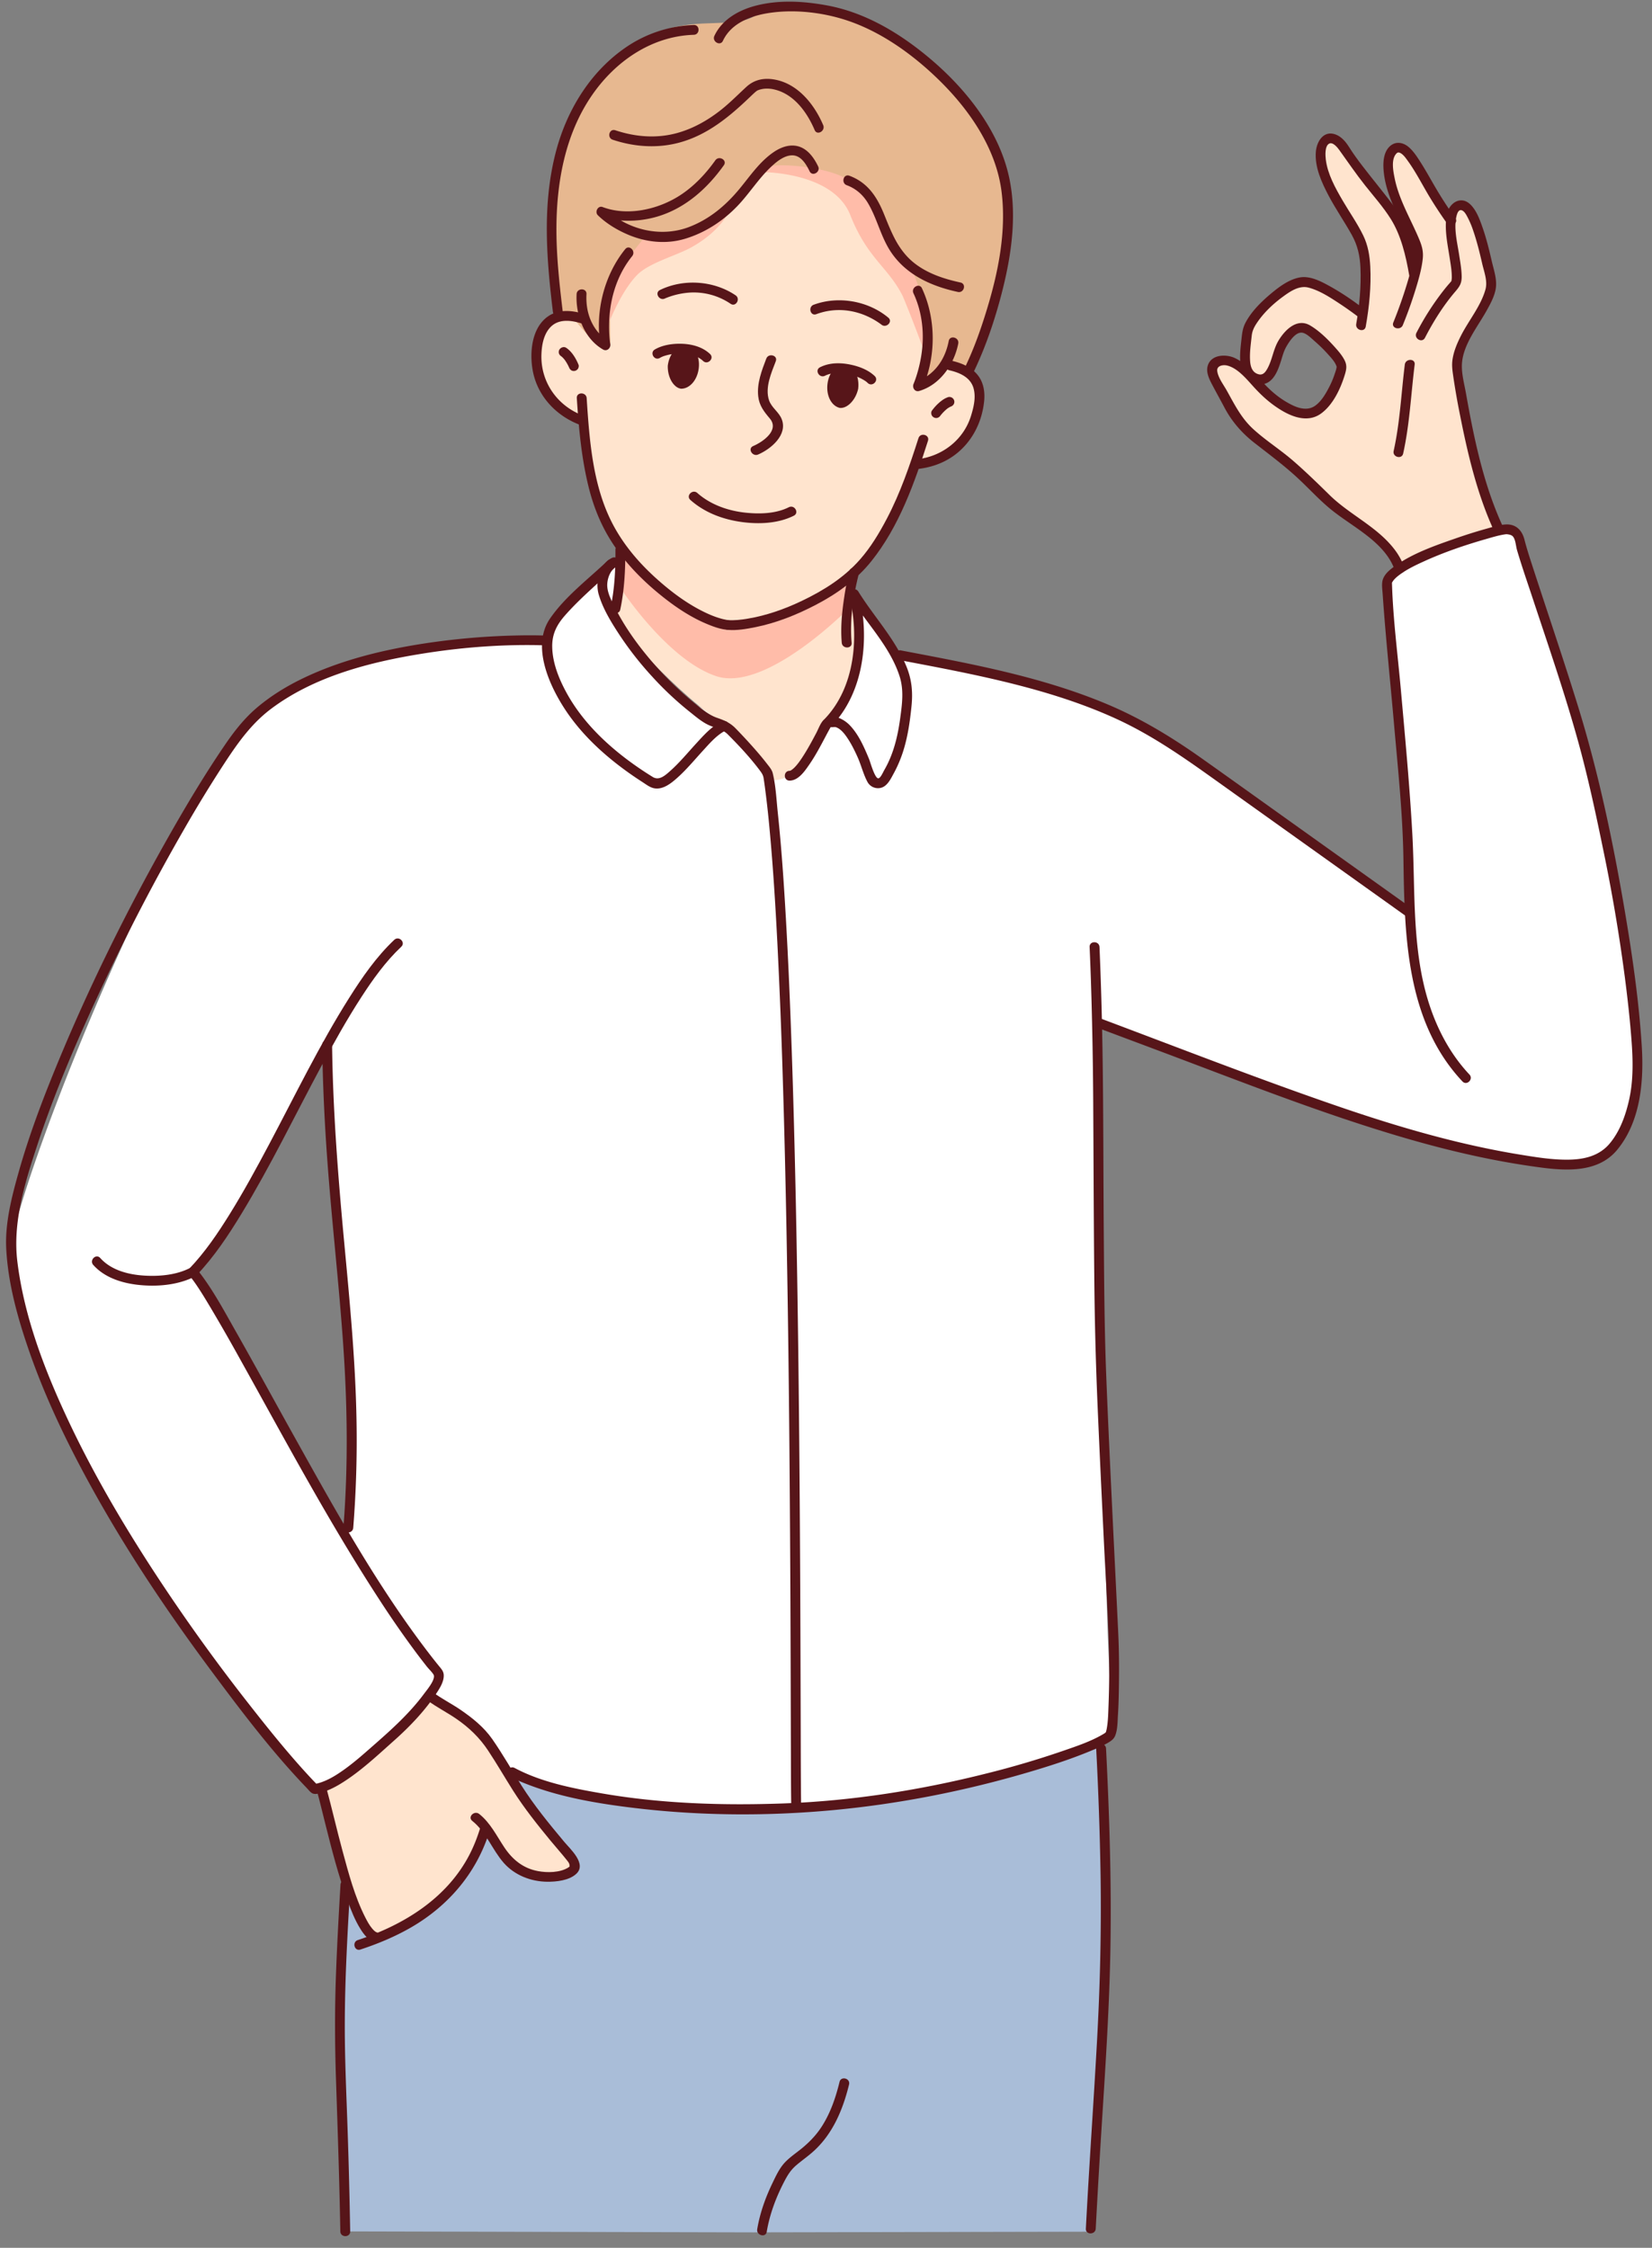 <svg width="136" height="185" fill="none" xmlns="http://www.w3.org/2000/svg"><rect width="100%" height="100%" fill="#808080" stroke="none"/><path d="M40.568 151.263c.483.773.95 1.578 1.555 2.105 2.075 1.815 5.112.891 5.17.324.045-.46-.119-.654-.422-1.011-2.693-3.174-3.834-5.08-4.776-6.82-.75-1.384-1.33-2.552-2.917-3.923-1.45-1.253-4.148-2.888-6.618-3.236l-.836-.584a61.54 61.54 0 01-2.242 2.093c-.977.8-2.063 1.728-3.208 2.413l-.929.399c.483 1.023.83 2.163 1.126 3.253.227.828.702 3.948 1.177 5.133 1.213 3.027 1.994 7.23 2.967 8.047l3.957-1.627c3.738-2.607 4.535-5.278 5.254-7.589l.74 1.024.002-.001z" fill="#FFE4CE"/><path d="M62.066 183.728l27.733-.055v-.023c.654-16.825 1.62-21.798.85-39.77l-.255-.487c-3.16 1.537-13.993 4.842-24.846 5.365-.1.004-.195.009-.296.012-12.995.563-20.592-1.596-23.09-2.944l-.067.035c.942 1.739 2.082 3.646 4.776 6.82.303.358.467.551.423 1.012-.06.566-3.095 1.489-5.17-.325-.607-.527-.721-.864-1.204-1.638l-.82-1.22c-.718 2.31-1.379 4.169-5.117 6.777l-4.162 2.169c-1.74-1.271-2.32-4.879-2.32-4.879-1.045 14.919-.224 13.507-.08 29.071l33.644.081v-.001z" fill="#A9BDD8"/><path d="M20.243 59.773c5.994-7.224 20.281-7.25 24.775-7.092l.055.009h.004a3.61 3.61 0 01.3-1.174c.573-1.283 3.885-4.117 4.922-5.103l.718-.325c-.271.241.066 1.345.101 2.168.031.68-.995 1.392-.819 1.864 1.385 3.7 5.416 7.131 8.86 8.994.16.083 3.882 3.745 4.121 4.998 2.933.577 4.64-4.561 4.882-4.673 2.502-2.544 3.04-7.003 2.146-10.582.95 1.538 2.506 3.333 3.487 5.167l.26-.139c7.358 1.4 14.866 2.759 21.278 6.595 1.472.88 2.868 1.874 4.262 2.868l16.378 11.686.064-.003c-.068-1.411-.08-2.825-.096-4.236-.044-4.846-1.788-21.478-1.752-22.826.008-.367.402-.777 1.03-1.188 2.373-1.578 8.08-3.253 8.814-3.253.012 0 .024.003.035.003 1.005.127.898.535 1.185 1.518.542 1.886 4.337 12.895 5.263 16.627 1.875 7.522 3.4 15.15 4.11 22.878.175 1.87.3 3.764-.035 5.611-.288 1.573-1.058 3.71-2.355 4.76-1.555 1.263-4.297.887-6.116.626-8.53-1.237-16.674-4.276-24.738-7.295-3.69-1.38-7.377-2.762-11.068-4.14.152 6.78.064 12.85.224 25.044.056 4.268.519 22.386.726 26.958.055 1.197.096 2.394.131 3.591.024.815.379 2.282.004 3.035-.068.135-.416.361-1.007.65-3.159 1.538-13.992 4.843-24.845 5.366l-.296.012c-12.995.563-20.592-1.597-23.09-2.944l-.067.035c-.75-1.384-1.16-1.141-2.337-2.873-1.229-1.807-2.815-2.931-4.332-3.371 0 0-1.585 1.841-2.252 2.44-.978.8-2.488 2.566-3.633 3.252-.801.483-2.786 1.808-3.633 1.931-2.474-2.318-23.166-28.11-24.97-44.25-.36-3.19 11.331-33.6 19.304-43.217l.002-.002zm5.462 61.937l2.73 4.879c1.157-14.337-1.36-25.604-1.536-40.996l-.444 1.39c-4.508 9.107-7.076 12.973-10.574 17.673 2.45 3.019 4.707 7.602 9.823 17.054h.001z" fill="#fff"/><path d="M112.195 25.719l-.171-.02s-3.22-2.504-4.672-2.528c-1.456-.023-4.565 2.909-4.689 4.201-.152 1.446-.375 2.837.251 3.455a1 1 0 00.256.182c1.536.9 1.863-1.613 2.194-2.365.471-1.006 1.348-1.97 2.107-1.636.754.329 3.148 2.587 2.964 3.244-.343 1.475-1.18 2.834-1.859 3.38-1.278.998-2.841-.217-3.703-.78-.507-.31-1.229-1.205-2.007-1.974-.794-.793-1.651-1.45-2.406-1.22-1.488.46-.148 1.858.562 3.391.798 1.609 1.683 2.49 3.068 3.48 1.816 1.275 3.855 3.249 5.104 4.492 1.779 1.756 5.123 3.158 6.016 5.746l.009.012c2.373-1.578 8.08-3.253 8.814-3.253l-.751-.21c-2.035-4.459-3.24-12.115-3.327-13.07-.22-2.301 3.108-5.496 2.792-7.149-.59-2.825-1.404-6.355-2.525-6.253-.518.072-.726.575-.769 1.272-.06-.087-1.042-1.47-1.791-2.793-1.061-1.823-1.843-3.273-2.562-3.206-.558.051-1.213.832-.486 3.408.251.94 1.631 3.614 2.07 4.854.145.408.024 1.22-.207 2.128l-.076-.02s-.538-3.154-1.575-4.739c-.571-.908-1.927-2.465-2.757-3.586-.463-.598-1.101-1.422-1.397-1.954-.941-1.434-2.111-1.006-1.931.9.312 2.452 2.67 5.198 3.304 6.82.594 1.477.347 4.28.152 5.79l-.002.001z" fill="#FFE4CE"/><path fill-rule="evenodd" clip-rule="evenodd" d="M78.02 6.665C75.591 3.988 70.975 1.047 68.347.73c-2.453-.296-3.702-.977-6.203.574-1.638 1.038-4.639.146-7.525 1.208-2.983 1.14-4.292 2.394-5.545 3.92-1.254 1.526-2.285 4.137-2.285 4.137s-1.502 5.733-1.373 8.307c.129 2.576 1.054 8.072 1.054 8.072s2.836 3.698 5.45 3.396c4.42-.526 9.886-5.248 12.426-4.942 3.066.37 9.832 8.25 14.095 6.824 1.202-.384 3.676-6.794 4.288-10.339.535-3.642.268-5.087-.187-7.173-.63-2.106-2.393-5.85-4.524-8.05z" fill="#E7B890"/><path fill-rule="evenodd" clip-rule="evenodd" d="M70.89 52c-.391-2.581-.693-4.73-.693-4.73s1.68-1.363 2.921-3.508c1.252-2.232 2.445-5.442 2.445-5.442s3.468-.022 4.78-3.482c1.531-3.787-1.645-4.7-1.645-4.7l-2.906 1.238s.665-1.068.814-2.286c.149-1.218-.328-3.128-.328-3.128l-1.368-3.343s-1.122-1.724-1.684-2.94c-.849-1.78-1.272-4.125-4.12-4.822-1.204-.323-3.942-1.183-5.681-.775-2.56.573-3.065 3.248-4.997 4.515-2.02 1.257-5.37 1.028-5.39 1.203-.118.957-1.78 1.463-2.484 3.584-.553 1.609-.18 5.097-.366 5.163-1.017.319-2.918-2.295-2.918-2.295s-3.306-.576-3.017 4.314c.172 2.228 3.889 4.53 3.889 4.53s.118 2.662.859 5.311c.742 2.65 2.118 5.199 2.118 5.199s-.15 3.17-.453 4.995c-.56.546 7.117 8.496 9.431 9.141 1.222.878 2.843 3.017 3.098 4.034.315 1.25 3.548-.238 5.083-4.507 2.098-1.931 2.923-6.847 2.61-7.267L70.89 52z" fill="#FFE4CE"/><path fill-rule="evenodd" clip-rule="evenodd" d="M70.417 47.674s-5.511 4.365-10.406 3.685c-4.894-.679-9.082-6.393-9.082-6.393l.044 3.272s3.883 6.03 7.98 7.408c4.097 1.378 10.903-5.567 10.903-5.567l.561-2.403v-.002zM76.09 28.94s.345-1.371.11-3.077c-.247-1.619-1.074-3.572-1.074-3.572s-2.622-5.436-5.058-7.32c-1.294-1.039-4.535-1.43-6.144-1.36-1.346.103-1.311.548-1.311.548s5.963-.074 7.387 3.542c1.423 3.613 3.122 4.26 4.334 6.702a110.452 110.452 0 011.754 4.537h.001zM60.238 16.874s-2.052 1.518-3.822 2.186c-1.76.582-3.14.238-3.14.238s-2.061 2.312-2.92 4.237c-.77 1.938-.436 3.566-.436 3.566s1.084-3.046 2.6-4.54c1.004-.939 3.027-1.489 4.262-2.133 2.95-1.586 3.457-3.554 3.457-3.554z" fill="#FFBCA9"/><path d="M59.914 51.032c.537.047 1.1-.027 1.63-.114 1.554-.258 3.061-.792 4.478-1.47 1.783-.852 3.459-1.905 4.771-3.394.89-1.007 1.603-2.2 2.225-3.385 1.1-2.098 1.876-4.358 2.594-6.608.158-.494.943-.282.784.214-1.104 3.458-2.368 7.054-4.674 9.927-1.227 1.529-2.822 2.67-4.553 3.573-1.567.819-3.24 1.491-4.979 1.841-.73.147-1.526.288-2.276.223-.516-.045-.522-.853 0-.807zm3.952-21.302c-.368.962-.913 2.184-.551 3.227.208.6.799.944 1.034 1.527.522 1.296-.872 2.467-1.937 2.924-.474.203-.888-.492-.409-.697.825-.354 2.182-1.311 1.37-2.27-.476-.561-.87-1.063-.953-1.822-.12-1.066.29-2.126.664-3.106.183-.48.97-.272.783.214v.003z" fill="#571519"/><path fill-rule="evenodd" clip-rule="evenodd" d="M70.65 31.99c.117-.958-.312-1.804-1.001-1.976-.701-.085-1.4.537-1.527 1.581-.117.957.312 1.804 1.002 1.975.614.075 1.323-.635 1.527-1.58z" fill="#571519"/><path d="M78.368 29.696c.849.196 1.69.558 2.207 1.288.418.591.517 1.346.442 2.05-.18 1.735-1.002 3.354-2.417 4.41-.935.698-2.044 1.063-3.202 1.171-.52.049-.517-.758 0-.806 2.093-.194 3.907-1.558 4.535-3.57.225-.722.425-1.549.21-2.298-.26-.898-1.146-1.273-1.99-1.467-.51-.118-.294-.896.216-.778zm-11.381-4.615c2.025-.75 4.48-.325 6.143 1.063.4.334-.176.903-.574.57-.092-.078.062.04-.041-.033-.106-.074-.211-.15-.32-.219a6.25 6.25 0 00-1.145-.577c-1.257-.471-2.583-.496-3.847-.028-.49.182-.702-.597-.215-.778l-.001.002zM47.96 26.648c-.88-.288-1.959-.455-2.66.293-.546.583-.701 1.46-.727 2.229-.08 2.312 1.36 4.319 3.553 5.078.49.17.28.95-.216.779-2.054-.712-3.671-2.388-4.057-4.55-.263-1.472-.088-3.48 1.244-4.425.906-.642 2.08-.51 3.078-.182.495.16.283.94-.216.778z" fill="#571519"/><path d="M78.269 33.463l-.053.02.098-.041a1.748 1.748 0 00-.38.228l.081-.064a3.607 3.607 0 00-.627.639l.064-.082-.031.04a.445.445 0 01-.243.186.41.41 0 01-.5-.282c-.023-.1-.023-.224.041-.31.245-.335.537-.636.877-.877.141-.1.294-.177.457-.236a.41.41 0 01.5.283.406.406 0 01-.042.31.454.454 0 01-.242.186zm-31.661-4.841c.426.285.72.743.934 1.2.03.067.06.134.087.202.037.09.006.23-.04.31a.409.409 0 01-.555.145.48.48 0 01-.187-.241l-.005-.012.041.096a3.574 3.574 0 00-.394-.705 1.84 1.84 0 00-.302-.31c.028.02.055.042.082.063a.95.95 0 00-.07-.05.433.433 0 01-.187-.24.406.406 0 01.042-.31c.112-.175.367-.271.555-.145l-.001-.003zm24.826 2.899a1.244 1.244 0 00-.254-.2 3.585 3.585 0 00-.395-.217c-.3-.141-.626-.24-.953-.31-.619-.132-1.342-.16-1.914.13-.465.235-.877-.46-.41-.697.768-.388 1.657-.39 2.485-.222.716.144 1.482.432 2.016.945.375.362-.199.932-.574.57l-.001.001zm-6.082 10.922c-1.242.623-2.749.705-4.108.543-1.613-.193-3.188-.753-4.41-1.841-.389-.349.187-.918.575-.57 1.076.957 2.52 1.463 3.943 1.616 1.175.127 2.513.095 3.59-.446.465-.232.877.462.41.698zm-5.526 9.385c-.522-.049-1.034-.232-1.515-.427-1.432-.58-2.725-1.452-3.92-2.42-1.647-1.332-3.127-2.874-4.225-4.688-.797-1.317-1.346-2.743-1.714-4.233-.589-2.381-.806-4.85-.967-7.292-.035-.519.779-.516.812 0 .232 3.533.505 7.343 2.227 10.52.938 1.731 2.23 3.203 3.706 4.501 1.195 1.053 2.507 2.012 3.96 2.684.407.188.829.35 1.263.464.115.029.231.052.347.077.147.03-.01.002.025.005.516.047.52.855 0 .806l.001.003z" fill="#571519"/><path fill-rule="evenodd" clip-rule="evenodd" d="M54.974 30.095c.117-.957.739-1.676 1.45-1.678.7.084 1.229.854 1.1 1.898-.116.957-.738 1.677-1.45 1.679-.612-.074-1.13-.931-1.1-1.899z" fill="#571519"/><path d="M60.146 25.003a5.399 5.399 0 00-3.745-.886 6.376 6.376 0 00-1.437.358c-.032.011-.17.067-.123.047l-.098.043c-.467.228-.88-.468-.41-.697 1.953-.952 4.438-.771 6.223.437.43.29.023.99-.41.698zm-6.234 3.758c.643-.374 1.459-.488 2.193-.468.846.023 1.724.25 2.35.844.377.36-.197.93-.576.57-.471-.449-1.177-.598-1.826-.608a4.138 4.138 0 00-1.415.212 1.95 1.95 0 00-.115.044c.04-.017.013-.006-.01.005-.066.029-.13.062-.192.098-.452.264-.862-.433-.41-.697h.001zm16.786 18.477c-.461 1.822-.751 3.785-.589 5.663.045.517-.768.513-.812 0-.111-1.298.024-2.609.225-3.89a21.6 21.6 0 01.393-1.987c.128-.504.911-.29.784.214h-.001zM51.48 45.247c.007 1.636-.077 3.317-.417 4.92-.108.508-.89.293-.784-.213.325-1.533.395-3.142.387-4.705-.002-.52.81-.52.813 0v-.002zm5.635-42.383c-3.486.112-6.474 2.195-8.395 4.995-2.234 3.255-2.926 7.269-2.912 11.146.009 2.224.254 4.436.519 6.641.061.515-.752.51-.812 0-.522-4.353-.879-8.76.224-13.06.876-3.418 2.792-6.62 5.74-8.658a10.508 10.508 0 015.636-1.87c.524-.017.522.79 0 .806zm1.699.083C59.44 1.609 60.804.84 62.19.475c1.9-.501 3.936-.385 5.85-.037 3.169.574 5.994 2.27 8.434 4.309 2.848 2.38 5.458 5.58 6.445 9.208.906 3.327.386 6.949-.467 10.231-.566 2.174-1.301 4.352-2.274 6.382-.225.469-.926.06-.702-.407.727-1.517 1.293-3.126 1.78-4.73.941-3.094 1.604-6.426 1.196-9.664-.448-3.548-2.639-6.725-5.153-9.183-2.147-2.098-4.795-4.01-7.688-4.942-1.95-.628-4.195-.88-6.23-.584-1.523.22-3.175.824-3.866 2.3-.22.47-.921.06-.702-.408v-.003z" fill="#571519"/><path d="M66.652 14.1c-.291-.601-.744-1.374-1.523-1.313-.608.049-1.155.488-1.586.883-1.063.976-1.82 2.221-2.812 3.262-1.19 1.246-2.66 2.212-4.32 2.715-1.581.479-3.255.293-4.756-.355-.877-.378-1.752-.907-2.438-1.577-.274-.267.003-.822.395-.674 2.06.777 4.573.195 6.357-.955 1.163-.75 2.123-1.772 2.921-2.892.3-.42 1.005-.017.7.407-1.333 1.87-3.086 3.463-5.317 4.175a8.384 8.384 0 01-4.095.244 4.833 4.833 0 01-.783-.203l.396-.675c1.801 1.76 4.568 2.442 6.933 1.541 1.68-.64 3.017-1.768 4.15-3.135.875-1.056 1.64-2.214 2.788-3.009.56-.388 1.25-.667 1.942-.523.852.178 1.393.943 1.747 1.674.226.466-.474.876-.7.407v.003zm-14.605 6.977c-1.116 1.375-1.714 3.1-1.863 4.85-.049.58-.055 1.166-.015 1.746.012.175.029.35.051.523-.01-.075.007.05.02.113.06.334-.272.645-.597.455-1.56-.9-2.264-2.854-2.174-4.559.027-.516.84-.52.812 0-.056 1.076.184 2.139.85 3.005.274.355.587.664.921.857l-.596.455c-.504-2.758.252-5.843 2.015-8.017.328-.404.9.17.575.57v.002zm15.02-10.371c-.621-1.461-1.711-2.988-3.367-3.352a2.532 2.532 0 00-.832-.046 2.308 2.308 0 00-.368.082c.008-.003-.227.09-.12.038.073-.035-.022.014-.034.023-.14.084-.391.329-.589.518-1.694 1.625-3.509 3.14-5.831 3.767-1.816.491-3.712.356-5.487-.236-.492-.165-.281-.944.216-.779 1.642.548 3.372.692 5.054.237 1.31-.354 2.512-1.028 3.575-1.857.766-.597 1.44-1.287 2.152-1.943.684-.63 1.515-.78 2.436-.59 1.873.385 3.192 2.072 3.897 3.731.201.473-.498.884-.702.407zm2.859 3.759c1.505.555 2.272 1.734 2.849 3.155.605 1.494 1.162 2.968 2.467 4.01 1.096.877 2.471 1.327 3.828 1.62.51.11.295.887-.216.778-2.157-.464-4.225-1.391-5.49-3.26-.847-1.249-1.14-2.75-1.902-4.038-.41-.69-.992-1.207-1.753-1.487-.485-.178-.276-.959.217-.778zm5.973 9.263c1.186 2.537 1.17 5.704.014 8.265l-.458-.593c.154-.044.174-.059.276-.107.286-.137.56-.3.81-.497.863-.687 1.356-1.665 1.562-2.732.098-.51.882-.294.784.214-.325 1.677-1.485 3.397-3.216 3.9-.369.106-.595-.29-.458-.593.024-.052-.006.014-.015.037.018-.044.037-.089.054-.134.062-.158.119-.318.172-.48.183-.558.32-1.131.415-1.711.282-1.739.11-3.558-.64-5.162-.219-.468.482-.879.702-.407H75.9zm38.922 23.178c-.84-2.326-3.452-3.51-5.258-4.984-1.002-.817-1.873-1.796-2.827-2.666-1.109-1.014-2.297-1.894-3.479-2.817-1.017-.795-1.848-1.75-2.451-2.89-.333-.631-.683-1.257-1.015-1.888-.232-.442-.5-.98-.381-1.493.234-1.002 1.51-1.057 2.269-.691.955.46 1.686 1.353 2.395 2.11.686.732 1.441 1.341 2.359 1.778.579.275 1.264.426 1.827.034.517-.36.875-.987 1.158-1.53.182-.35.336-.712.459-1.087.055-.168.127-.35.151-.526.016-.119.042.015-.009-.13-.127-.357-.435-.682-.684-.96a12.395 12.395 0 00-1.107-1.087c-.261-.228-.6-.576-.943-.68-.599-.18-1.168.743-1.402 1.156-.207.367-.303.762-.43 1.16-.228.712-.564 1.683-1.389 1.887-1.062.264-1.83-.731-1.94-1.657-.083-.694.012-1.398.086-2.088.051-.466.099-.857.315-1.277.46-.891 1.227-1.665 1.984-2.31.699-.594 1.547-1.258 2.477-1.432.868-.163 1.769.323 2.504.726a21.46 21.46 0 012.374 1.546c.15.11.3.224.448.339.412.32-.167.886-.574.57l-.044-.033a27.503 27.503 0 00-1.368-.966c-.794-.523-1.655-1.095-2.584-1.345-.791-.214-1.539.313-2.149.76-.815.598-1.601 1.345-2.154 2.194-.211.322-.35.621-.392 1.003-.074.687-.18 1.388-.132 2.081.033.483.182.962.71 1.093.35.088.552-.183.707-.46.413-.735.486-1.597.926-2.325.533-.881 1.526-1.873 2.608-1.23.768.457 1.455 1.143 2.046 1.803.287.322.583.666.779 1.053.215.426.156.75.019 1.2-.344 1.126-.951 2.439-1.924 3.165-1.056.79-2.339.345-3.351-.278-.818-.503-1.462-1.071-2.114-1.77-.615-.658-1.383-1.665-2.311-1.883-.347-.081-.865.027-.801.464.08.558.507 1.103.776 1.584.655 1.17 1.196 2.287 2.21 3.206 1.029.934 2.219 1.684 3.271 2.596 1.031.895 2.006 1.845 2.979 2.8 1.672 1.644 3.935 2.613 5.372 4.508.339.445.6.928.79 1.454.176.49-.608.7-.784.214l-.002-.001z" fill="#571519"/><path d="M116.008 22.629c-.269-1.555-.663-3.251-1.508-4.6-.617-.987-1.406-1.868-2.127-2.779-.75-.947-1.423-1.938-2.126-2.915-.148-.205-.527-.676-.831-.51-.369.202-.308 1.005-.267 1.33.152 1.185.776 2.308 1.369 3.327.563.968 1.22 1.892 1.71 2.9.392.806.534 1.662.579 2.55.084 1.643-.086 3.328-.374 4.947-.091.51-.873.294-.783-.214.268-1.514.414-3.086.349-4.622-.042-.984-.233-1.847-.714-2.71-.607-1.092-1.322-2.12-1.905-3.224-.577-1.094-1.167-2.377-1.051-3.643.077-.838.642-1.754 1.614-1.401.483.175.841.598 1.105 1.018.347.553.728 1.075 1.126 1.592.798 1.04 1.636 2.05 2.427 3.093 1.244 1.641 1.844 3.64 2.189 5.647.088.508-.694.726-.783.214h.001z" fill="#571519"/><path d="M119.105 18.357a34.956 34.956 0 01-1.312-1.98c-.638-1.035-1.178-2.142-1.892-3.13-.168-.231-.387-.562-.667-.676-.136-.055-.214-.013-.321.118-.398.491-.211 1.419-.101 1.97.348 1.753 1.306 3.337 1.996 4.97.242.571.386 1.04.32 1.664-.074.684-.246 1.355-.437 2.014a35.171 35.171 0 01-1.204 3.449c-.193.474-.979.268-.783-.214.42-1.037.796-2.097 1.121-3.167.214-.71.436-1.448.501-2.19.06-.676-.247-1.23-.524-1.85-.786-1.758-1.8-3.51-1.908-5.474-.034-.63.039-1.397.548-1.842.473-.415 1.081-.299 1.532.089.387.334.679.785.951 1.21.411.644.783 1.312 1.164 1.971a32.926 32.926 0 001.718 2.66c.303.424-.402.827-.701.406l-.001.002z" fill="#571519"/><path d="M122.932 43.553c-1.353-2.99-2.116-6.25-2.749-9.456a58.342 58.342 0 01-.562-3.244c-.056-.398-.104-.775-.055-1.177.089-.718.377-1.395.701-2.037.636-1.258 1.642-2.447 2.023-3.815.192-.69-.115-1.456-.27-2.13-.211-.921-.438-1.843-.748-2.738a7.289 7.289 0 00-.408-.984c-.107-.203-.254-.525-.469-.64-.259-.138-.397.12-.465.364-.286 1.011.034 2.244.189 3.254.091.59.202 1.191.212 1.79.009.571-.162.836-.528 1.262-.98 1.144-1.805 2.462-2.494 3.799-.238.462-.939.054-.702-.407a22.083 22.083 0 012.116-3.338c.135-.175.273-.349.415-.518.089-.106.182-.208.272-.314.213-.248.08-.1.065-.067a1.16 1.16 0 00.044-.359c0-.517-.092-1.036-.171-1.547-.177-1.159-.462-2.413-.243-3.584.178-.956 1.167-1.629 1.973-.81.479.489.736 1.195.957 1.825.322.913.554 1.856.77 2.796.17.743.467 1.557.324 2.324-.12.65-.464 1.262-.783 1.832-.726 1.287-1.84 2.674-1.984 4.189-.08.835.177 1.724.329 2.58.641 3.622 1.42 7.373 2.944 10.742.213.47-.488.881-.701.407l-.002.002zm-6.47-13.55c-.304 2.45-.412 4.905-.947 7.324-.112.506-.896.292-.783-.214.521-2.35.622-4.731.918-7.108.063-.51.876-.515.812 0v-.002zm-56.625 30.07c-.789.365-1.4 1.089-1.974 1.715-.681.744-1.329 1.53-2.082 2.206-.504.453-1.201 1.028-1.938.88-.352-.071-.66-.32-.957-.51-.426-.275-.847-.56-1.258-.856-2.02-1.454-3.875-3.184-5.217-5.287-1.264-1.978-2.642-5.12-1.128-7.316 1.26-1.828 3.128-3.228 4.728-4.747.377-.358.953.21.574.57-1.356 1.286-2.8 2.487-4.04 3.887-.694.784-1.105 1.55-1.084 2.633.025 1.323.556 2.632 1.184 3.779 1.169 2.134 2.92 3.911 4.848 5.382.722.55 1.476 1.064 2.249 1.54.524.322 1.024-.135 1.43-.496.78-.693 1.446-1.507 2.15-2.274.608-.66 1.27-1.416 2.103-1.802.47-.217.884.477.41.697h.002zm8.037-.885c2.529-2.618 2.868-6.816 2.044-10.192-.107-.445.498-.705.743-.31 1.272 2.045 2.976 3.839 3.924 6.077.473 1.117.575 2.161.454 3.358-.129 1.27-.31 2.55-.706 3.77-.195.594-.44 1.177-.739 1.727-.24.439-.524 1.07-1.053 1.217a.985.985 0 01-1.129-.484c-.334-.618-.508-1.353-.794-1.999-.243-.545-.507-1.087-.84-1.586-.232-.349-.54-.764-.953-.913-.13-.047-.381.027-.471-.018.052.025.136-.176.017.03-.137.242-.267.485-.397.73-.424.8-.846 1.606-1.363 2.35-.363.525-.885 1.295-1.607 1.301-.524.005-.524-.802 0-.806.097 0 .29-.16.421-.293.233-.24.427-.515.61-.792.43-.65.799-1.338 1.163-2.026.187-.352.373-.917.707-1.165.637-.472 1.563.027 2.024.497.755.771 1.206 1.827 1.615 2.806.1.24.486 1.66.78 1.589.181-.044.375-.507.462-.657.155-.269.297-.546.422-.83.495-1.113.75-2.326.91-3.527.157-1.163.3-2.28-.07-3.416-.803-2.454-2.747-4.375-4.09-6.535l.743-.31c.894 3.663.483 8.146-2.254 10.978-.362.375-.936-.195-.574-.57h.001z" fill="#571519"/><path d="M65.142 148.747c-.028-1.439-.026-2.878-.03-4.319-.01-2.617-.016-5.234-.024-7.851-.011-3.46-.026-6.92-.048-10.379-.025-4.024-.056-8.047-.102-12.069a1683.06 1683.06 0 00-.187-12.712c-.079-4.18-.176-8.361-.305-12.54a554.85 554.85 0 00-.452-11.319c-.159-3.092-.348-6.184-.635-9.267a85.089 85.089 0 00-.389-3.509 37.616 37.616 0 00-.103-.717c-.043-.284-.15-.437-.331-.677-.786-1.045-1.7-2.025-2.625-2.949-.461-.46-1.078-.522-1.644-.8-.553-.273-1.058-.715-1.539-1.097a26.672 26.672 0 01-3.05-2.87 27.246 27.246 0 01-2.653-3.38c-.68-1.033-1.404-2.196-1.744-3.395-.286-1.016.07-2.482 1.099-2.98.469-.225.88.47.41.698-.53.256-.79.96-.8 1.513-.01.664.363 1.33.655 1.91.623 1.234 1.401 2.393 2.257 3.479a28.664 28.664 0 002.973 3.224c.497.462 1.01.907 1.546 1.326.497.389 1 .8 1.604 1.008.6.207 1.081.406 1.529.867a45.765 45.765 0 011.545 1.664c.353.4.697.806 1.023 1.228.187.243.42.5.493.802.257 1.054.305 2.208.42 3.285.305 2.89.499 5.79.664 8.69.209 3.644.358 7.29.483 10.935.139 4.068.243 8.137.33 12.206.088 4.226.154 8.454.208 12.68.05 4.062.089 8.124.117 12.187.025 3.593.043 7.186.056 10.779.01 2.818.017 5.636.026 8.454.004 1.739.007 3.479.026 5.217.002.226.006.452.01.678.01.519-.803.519-.813 0zm55.252-59.743c-4.639-4.936-4.763-11.957-4.858-18.307-.056-3.74-.458-7.488-.784-11.211-.31-3.541-.683-7.079-.928-10.625-.022-.318-.074-.661-.027-.979.086-.582.618-.998 1.069-1.317 1.464-1.034 3.268-1.663 4.951-2.247.83-.29 1.67-.557 2.517-.793.513-.142 1.063-.327 1.599-.36.876-.054 1.376.487 1.572 1.268.152.6.338 1.186.528 1.775 1.289 3.983 2.647 7.945 3.883 11.945 1.728 5.592 2.927 11.373 3.897 17.138.598 3.553 1.11 7.147 1.34 10.745.186 2.912-.075 6.242-2.022 8.599-1.726 2.089-4.728 1.685-7.118 1.337-3.497-.507-6.942-1.319-10.331-2.307-6.913-2.015-13.623-4.694-20.358-7.215l-5.114-1.916c-.485-.18-.275-.961.215-.778 6.575 2.462 13.122 5.027 19.764 7.307 3.262 1.12 6.563 2.14 9.918 2.945 1.661.397 3.336.742 5.023 1.017 1.325.216 2.672.438 4.018.417 1.289-.02 2.514-.31 3.369-1.33.848-1.01 1.321-2.347 1.602-3.617.36-1.628.313-3.318.186-4.97-.134-1.737-.33-3.47-.554-5.197a141.573 141.573 0 00-1.77-10.41c-.615-2.991-1.258-5.996-2.075-8.94-1.097-3.958-2.446-7.851-3.734-11.75-.437-1.322-.9-2.642-1.291-3.978-.091-.312-.112-.884-.356-1.122-.112-.11-.319-.143-.469-.16-.042-.006-.203.016-.101.003-.546.073-1.089.243-1.617.394-1.737.496-3.465 1.086-5.108 1.834-.708.322-1.436.669-2.057 1.14-.185.14-.385.319-.496.484-.095.141-.086.115-.08.288.089 2.862.465 5.732.721 8.582.356 3.974.73 7.953.951 11.938.3 5.453-.184 11.084 2.244 16.166.634 1.328 1.445 2.563 2.457 3.638.357.38-.216.951-.574.57h-.002z" fill="#571519"/><path d="M74.165 53.53c5.754 1.094 11.576 2.155 17 4.436 2.793 1.175 5.334 2.726 7.799 4.472 2.697 1.912 5.384 3.84 8.076 5.76l9.14 6.522c.42.3.015 1-.41.696L99.685 63.938c-2.489-1.775-4.985-3.49-7.775-4.77-2.652-1.218-5.449-2.104-8.276-2.826-3.197-.816-6.444-1.419-9.685-2.035-.513-.098-.296-.875.216-.778zM8.253 103.537c.905 1.014 2.34 1.373 3.656 1.449 1.254.072 2.639-.054 3.766-.645.145-.077.377-.079.492.063 1.284 1.587 2.261 3.441 3.264 5.207 1.605 2.829 3.158 5.687 4.742 8.527 3.453 6.194 6.934 12.498 11.287 18.125.22.285.444.566.671.845.187.229.376.423.398.73.036.544-.32 1.097-.606 1.532-.943 1.426-2.184 2.728-3.46 3.864-1.403 1.248-2.819 2.593-4.43 3.575-.36.22-.735.414-1.128.569-.303.121-.88.382-1.2.211-.166-.089-.313-.29-.442-.423-2.866-2.98-5.398-6.33-7.86-9.639-3.995-5.365-7.71-10.973-10.826-16.89-1.58-3.001-3.008-6.094-4.127-9.294-.959-2.743-1.793-5.677-1.938-8.594-.104-2.109.46-4.276 1.027-6.289.825-2.922 1.896-5.777 3.048-8.587 2.659-6.487 5.777-12.805 9.228-18.91 1.466-2.591 2.995-5.153 4.673-7.615.783-1.15 1.614-2.22 2.684-3.125 1.15-.971 2.443-1.762 3.801-2.412 2.88-1.38 6.014-2.193 9.155-2.723a58.299 58.299 0 018.214-.782 44.15 44.15 0 012.674.005c.52.017.524.825 0 .806-3.428-.118-6.901.141-10.284.686-4.315.693-8.871 1.873-12.413 4.533-1.599 1.202-2.703 2.752-3.788 4.4a109.8 109.8 0 00-3.313 5.405 174.511 174.511 0 00-6.859 13.17c-1.999 4.26-3.87 8.603-5.337 13.075-.99 3.017-1.986 6.234-1.594 9.437.543 4.444 2.174 8.753 4.055 12.794 2.076 4.459 4.572 8.722 7.263 12.841a154.018 154.018 0 007.645 10.66c1.667 2.131 3.368 4.255 5.215 6.234.192.206.385.41.589.602-.132-.036-.263-.07-.396-.104.98-.162 1.84-.709 2.63-1.281.872-.633 1.674-1.358 2.483-2.067 1.435-1.26 2.848-2.55 3.99-4.09.243-.329.895-1.096.818-1.514-.03-.16-.426-.542-.566-.719a61.87 61.87 0 01-.802-1.039 80.59 80.59 0 01-3.083-4.428c-4.191-6.421-7.793-13.198-11.524-19.886a155.048 155.048 0 00-2.42-4.223c-.533-.889-1.103-1.849-1.734-2.63l.492.064c-1.288.675-2.862.849-4.297.747-1.485-.104-3.087-.533-4.108-1.677-.346-.387.227-.96.574-.57z" fill="#571519"/><path d="M15.592 104.404c1.279-1.338 2.325-2.882 3.298-4.447 1.175-1.89 2.24-3.845 3.281-5.808 2.135-4.023 4.126-8.142 6.56-11.999 1.077-1.707 2.252-3.41 3.73-4.803.38-.357.955.212.575.57-1.297 1.222-2.342 2.686-3.304 4.172-1.189 1.834-2.252 3.747-3.285 5.67-2.172 4.044-4.17 8.192-6.557 12.118-1.09 1.792-2.268 3.572-3.724 5.096-.36.377-.934-.194-.574-.57v.001z" fill="#571519"/><path d="M27.34 86c.065 5.384.484 10.747.983 16.106.457 4.897.936 9.799 1.025 14.72a91.06 91.06 0 01-.268 8.916c-.042.514-.854.519-.812 0 .407-5.114.332-10.237-.034-15.35-.355-4.984-.926-9.949-1.29-14.932-.23-3.15-.377-6.303-.416-9.46-.006-.52.806-.52.812 0zm63.176-8.06c.157 3.672.243 7.347.28 11.023.041 4.208.041 8.416.072 12.624.029 3.915.051 7.829.206 11.741.15 3.811.332 7.619.515 11.428.156 3.25.321 6.501.474 9.753.062 1.333.07 2.668.054 4.002-.01.892-.028 1.786-.085 2.677-.033.533-.024 1.169-.23 1.671-.125.305-.403.472-.683.629-.461.257-.955.462-1.443.661-1.629.669-3.313 1.21-5.001 1.707-5.198 1.531-10.561 2.594-15.96 3.108-5.432.516-10.988.49-16.41-.155-3.089-.368-6.268-.895-9.167-2.065a12.39 12.39 0 01-1.178-.538c-.46-.247-.05-.943.41-.698 2.194 1.176 4.82 1.686 7.25 2.104 4.858.834 9.834.99 14.753.819 5.712-.197 11.383-1.092 16.92-2.491a74.374 74.374 0 006.12-1.806c1.138-.394 2.338-.784 3.38-1.395.065-.038.127-.076.188-.117.06-.041-.031-.029.064-.051.053-.013-.006-.006-.016.043.02-.093.053-.185.071-.279.13-.662.135-1.359.161-2.031.062-1.627.07-3.261.025-4.89-.078-2.827-.269-5.657-.406-8.482-.187-3.856-.373-7.712-.536-11.57a313.289 313.289 0 01-.26-10.39c-.044-4.5-.055-9-.082-13.5a383.1 383.1 0 00-.19-10.686c-.032-.949-.068-1.898-.11-2.847-.022-.52.79-.519.812 0h.002z" fill="#571519"/><path d="M35.632 139.27c.712.531 1.524.934 2.258 1.435.989.674 1.941 1.433 2.63 2.42.864 1.24 1.605 2.553 2.413 3.829 1.038 1.639 2.273 3.146 3.517 4.633.493.59 1.876 1.814.99 2.635-.593.548-1.643.658-2.407.649-1.349-.018-2.687-.547-3.579-1.571-.938-1.078-1.437-2.532-2.574-3.435-.409-.324.17-.891.574-.57.91.721 1.434 1.803 2.065 2.749.672 1.006 1.548 1.725 2.767 1.951.76.141 1.798.136 2.483-.285.056-.035.148-.117.141-.1-.033.073-.021-.128-.037-.181-.036-.124-.121-.227-.202-.328-.443-.559-.923-1.093-1.377-1.644-1.077-1.308-2.137-2.639-3.045-4.069-.7-1.102-1.348-2.234-2.072-3.322-.702-1.057-1.55-1.872-2.597-2.595-.766-.53-1.615-.95-2.36-1.505-.412-.308-.008-1.009.41-.697l.002.001zm-8.768 7.864c.468 1.724.864 3.467 1.331 5.191.502 1.851 1.005 3.778 1.883 5.496.158.31.33.629.556.897.174.205.297.318.5.349.515.079.296.856-.216.778-.562-.086-.965-.64-1.243-1.083-.462-.735-.782-1.563-1.077-2.375-.747-2.048-1.288-4.171-1.818-6.282-.231-.92-.451-1.841-.699-2.757-.136-.502.646-.716.784-.214h-.001z" fill="#571519"/><path d="M40.284 150.762c-1.066 3.396-3.373 6.098-6.463 7.879-1.31.753-2.713 1.337-4.148 1.809-.497.164-.71-.615-.217-.778 3.812-1.255 7.386-3.464 9.238-7.118.327-.645.59-1.318.806-2.008.155-.493.94-.283.784.214v.002zm50.771-6.852c.28 5.591.462 11.192.353 16.791-.087 4.441-.37 8.875-.651 13.308a833.69 833.69 0 00-.552 9.414c-.027.516-.84.519-.812 0 .265-5.125.631-10.245.914-15.369.253-4.565.367-9.132.298-13.704a298.093 298.093 0 00-.362-10.44c-.026-.519.786-.517.812 0zM28.84 155.118c-.225 3.846-.45 7.699-.455 11.552-.004 2.916.138 5.831.235 8.744.092 2.744.16 5.489.209 8.234.01.52-.804.52-.812 0-.075-4.15-.217-8.298-.355-12.447-.096-2.832-.11-5.66-.01-8.494.089-2.531.23-5.061.378-7.589.03-.516.843-.519.812 0h-.001zm41.058 16.438c-.496 2.03-1.315 4.022-2.888 5.463-.46.422-.975.774-1.451 1.18-.45.382-.71.799-.982 1.318-.685 1.313-1.21 2.7-1.456 4.163-.085.511-.868.294-.783-.214.222-1.327.677-2.597 1.262-3.808.292-.606.582-1.243 1.06-1.731.405-.416.896-.742 1.345-1.108.588-.482 1.12-1.024 1.547-1.653.781-1.155 1.235-2.481 1.563-3.824.123-.504.906-.29.783.216v-.002z" fill="#571519"/></svg>